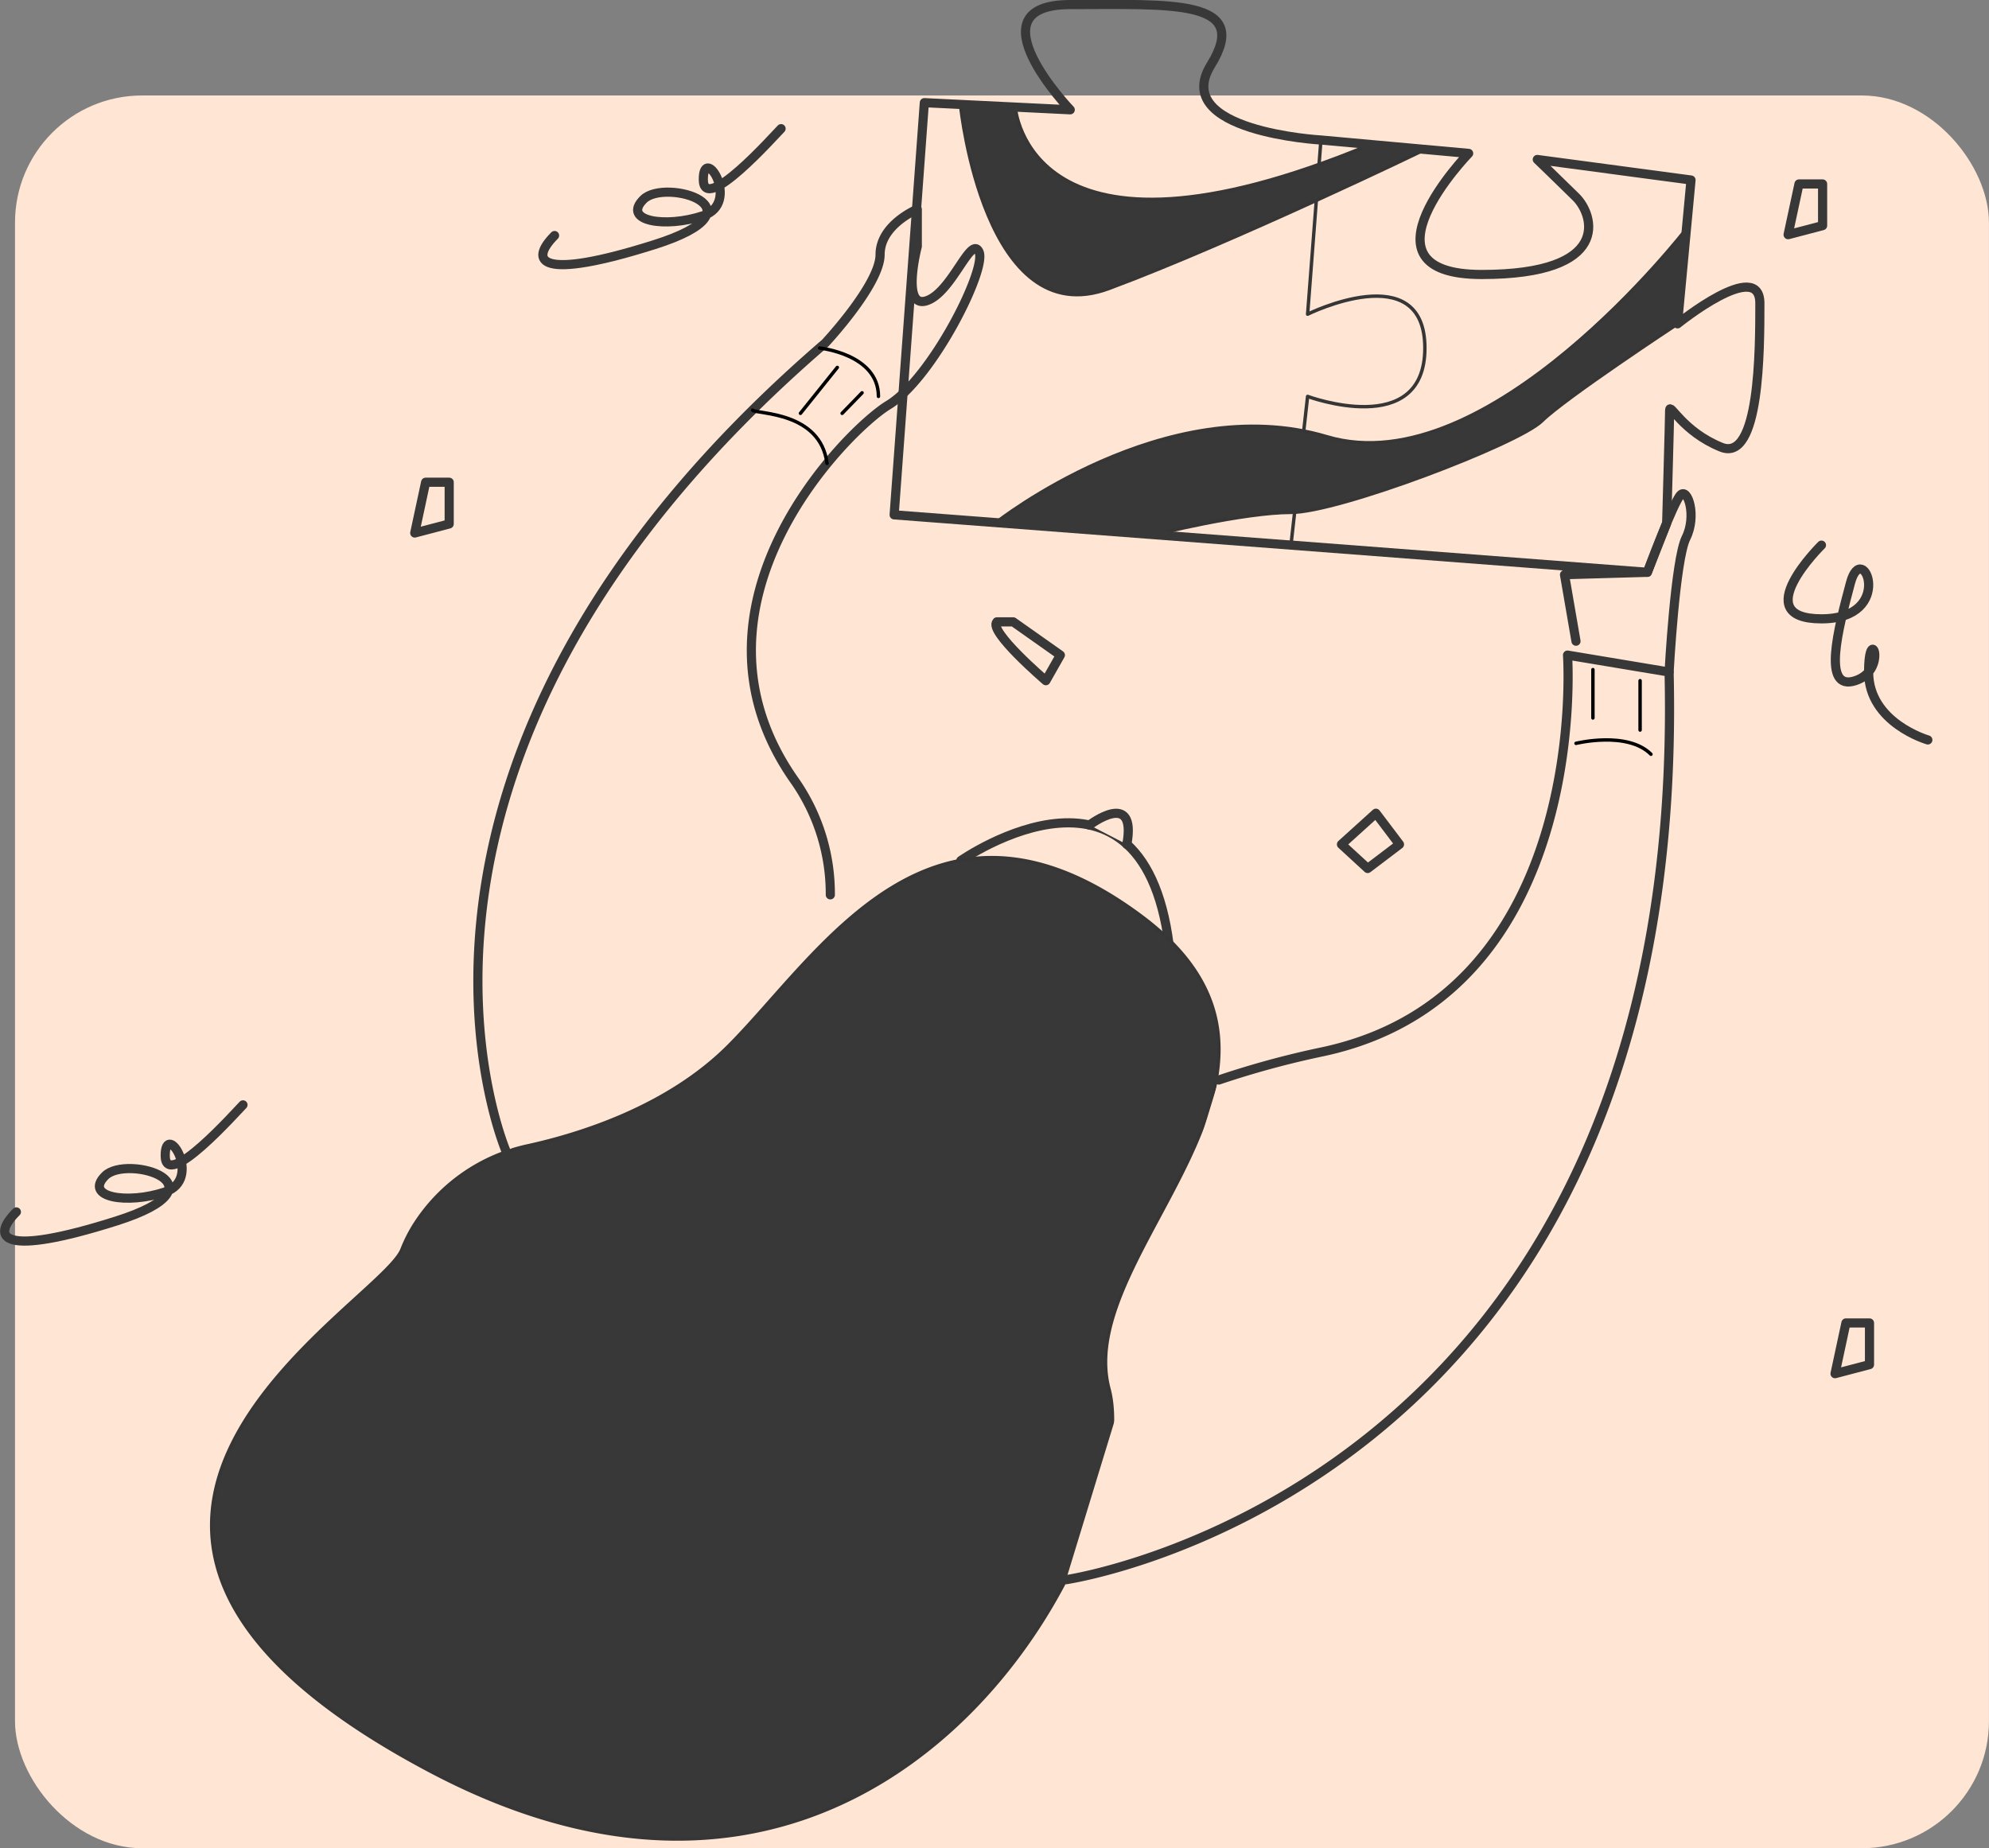 <svg xmlns="http://www.w3.org/2000/svg" viewBox="0 0 434.73 404"><rect x="0" y="0" width="434.73" height="404" fill="#808080" stroke="none"/><defs><style>.cls-1,.cls-2{fill:#ffe6d4;}.cls-2,.cls-5{stroke:#383838;stroke-width:2px;}.cls-2,.cls-4,.cls-5,.cls-6{stroke-linecap:round;stroke-linejoin:round;}.cls-3{fill:#383838;stroke-miterlimit:10;}.cls-3,.cls-6{stroke:#363636;}.cls-3,.cls-4,.cls-6{stroke-width:0.75px;}.cls-4,.cls-5,.cls-6{fill:none;}.cls-4{stroke:#000;}</style></defs><g id="Слой_2" data-name="Слой 2"><g id="Слой_1-2" data-name="Слой 1"><rect class="cls-1" x="3.28" y="20.87" width="431.44" height="383.13" rx="27.78"/><path class="cls-2" d="M210,188.12s42.28-29.6,46,23.25"/><path class="cls-2" d="M238.12,180.35s10.42-8,8.17,4.22"/><path class="cls-3" d="M90.66,267.6a39.11,39.11,0,0,1,24.84-17.16c11.29-2.49,30.41-8.44,43.72-21.76,20-20,44.4-62.32,90-28.58s-14.86,73.37-6.84,103.5S195.69,440.74,94.22,387.23s-11.1-101.87-6.34-114.15A32,32,0,0,1,90.66,267.6Z"/><path class="cls-2" d="M233,345.3S369,325.53,364.81,146.9l-22.2-3.7s5.29,74-53.37,86.67a196.81,196.81,0,0,0-22.86,6.21"/><path class="cls-2" d="M110.68,251.82S73.61,167,180.36,75c0,0,12-12.82,12-19.36s8.13-9.9,8.13-9.9v8.12s-3.57,13.68,2,11.89,9.71-14.47,11.49-10.7-10.3,27.75-19.81,33.49c-8.82,5.33-47.61,43.75-20.43,82.18a43.13,43.13,0,0,1,7.74,24.88h0"/><path class="cls-4" d="M179.14,76.08S192,77.4,192,86.65"/><path class="cls-4" d="M164.49,89.66c.88.88,14.82.24,16.27,11.63"/><line class="cls-4" x1="183.01" y1="80.31" x2="174.95" y2="90.35"/><line class="cls-4" x1="188.42" y1="85.86" x2="184.06" y2="90.35"/><path class="cls-4" d="M344.46,162.49s11.23-2.78,16.39,2.38"/><line class="cls-4" x1="348.16" y1="146.37" x2="348.16" y2="156.94"/><line class="cls-4" x1="358.47" y1="148.79" x2="358.47" y2="159.58"/><path class="cls-5" d="M364.81,146.9s1.32-24.58,3.7-29.33.4-11-1.19-9.39-7.27,16.92-7.27,16.92l-18.1.52,2.51,14.54"/><path class="cls-6" d="M282.16,119.16l3.64-32.51s25.63,9.51,25.63-10.57-25.63-7.4-25.63-7.4l2.91-38.05"/><path class="cls-5" d="M398.11,119.16s-16.39,16.11,0,16.11,9-17.83,6.34-7.86-6.34,23.8,1.06,21.38,2.91-13,2.91-1.89,12.94,14.84,12.94,14.84"/><path class="cls-5" d="M170.72,28.12c-1.39,1.38-17,19-17,11.1s8.32,5.15,0,7.92-17.84,1.19-13.08-3.56,27.35,2,2.37,9.9-27.54,3.77-21.8-2"/><path class="cls-5" d="M53.11,241.51c-1.39,1.39-17,19-17,11.1s8.33,5.15,0,7.93S18.23,261.72,23,257s27.35,2,2.38,9.91-27.55,3.76-21.8-2"/><polygon class="cls-5" points="93.03 105.41 90.65 116.51 98.18 114.53 98.18 105.41 93.03 105.41"/><polygon class="cls-5" points="393.2 40.21 390.82 51.3 398.36 49.32 398.36 40.21 393.2 40.21"/><polygon class="cls-5" points="403.46 289.18 401.08 300.27 408.61 298.29 408.61 289.18 403.46 289.18"/><polygon class="cls-5" points="300.73 177.76 305.88 184.57 298.93 189.84 293.2 184.57 300.73 177.76"/><path class="cls-5" d="M217.89,135.93c-2,2,10.7,12.86,10.7,12.86l3.17-5.59-10.3-7.27Z"/><path class="cls-3" d="M299.54,31.6c-74.86,31.11-77.64-8.18-77.64-8.18H210s5.19,49.77,32.4,39.63,69.07-30.37,69.07-30.37Z"/><path class="cls-3" d="M217.68,114.24s37-29.32,72.35-18.77S368.62,50,368.62,50l-2,20.83S342.06,87,337,92s-44.37,20-54.83,20-29.89,4.86-29.89,4.86Z"/><path class="cls-5" d="M195.43,112.54l6.6-90.1L233.92,24s-22-23,0-23,39.72-1.32,30.74,13.21,24,16.39,24,16.39L321,33.53S295.31,60,323.85,60s24.58-13,20.61-16.91S336,34.86,336,34.86l33.6,4.49-2.95,31.44s18-14.53,18-4.49,0,34.88-8.46,31.45-11.26-9.84-11.26-8.09-.65,24.73-.65,24.73l-4.21,10.71Z"/></g></g></svg>